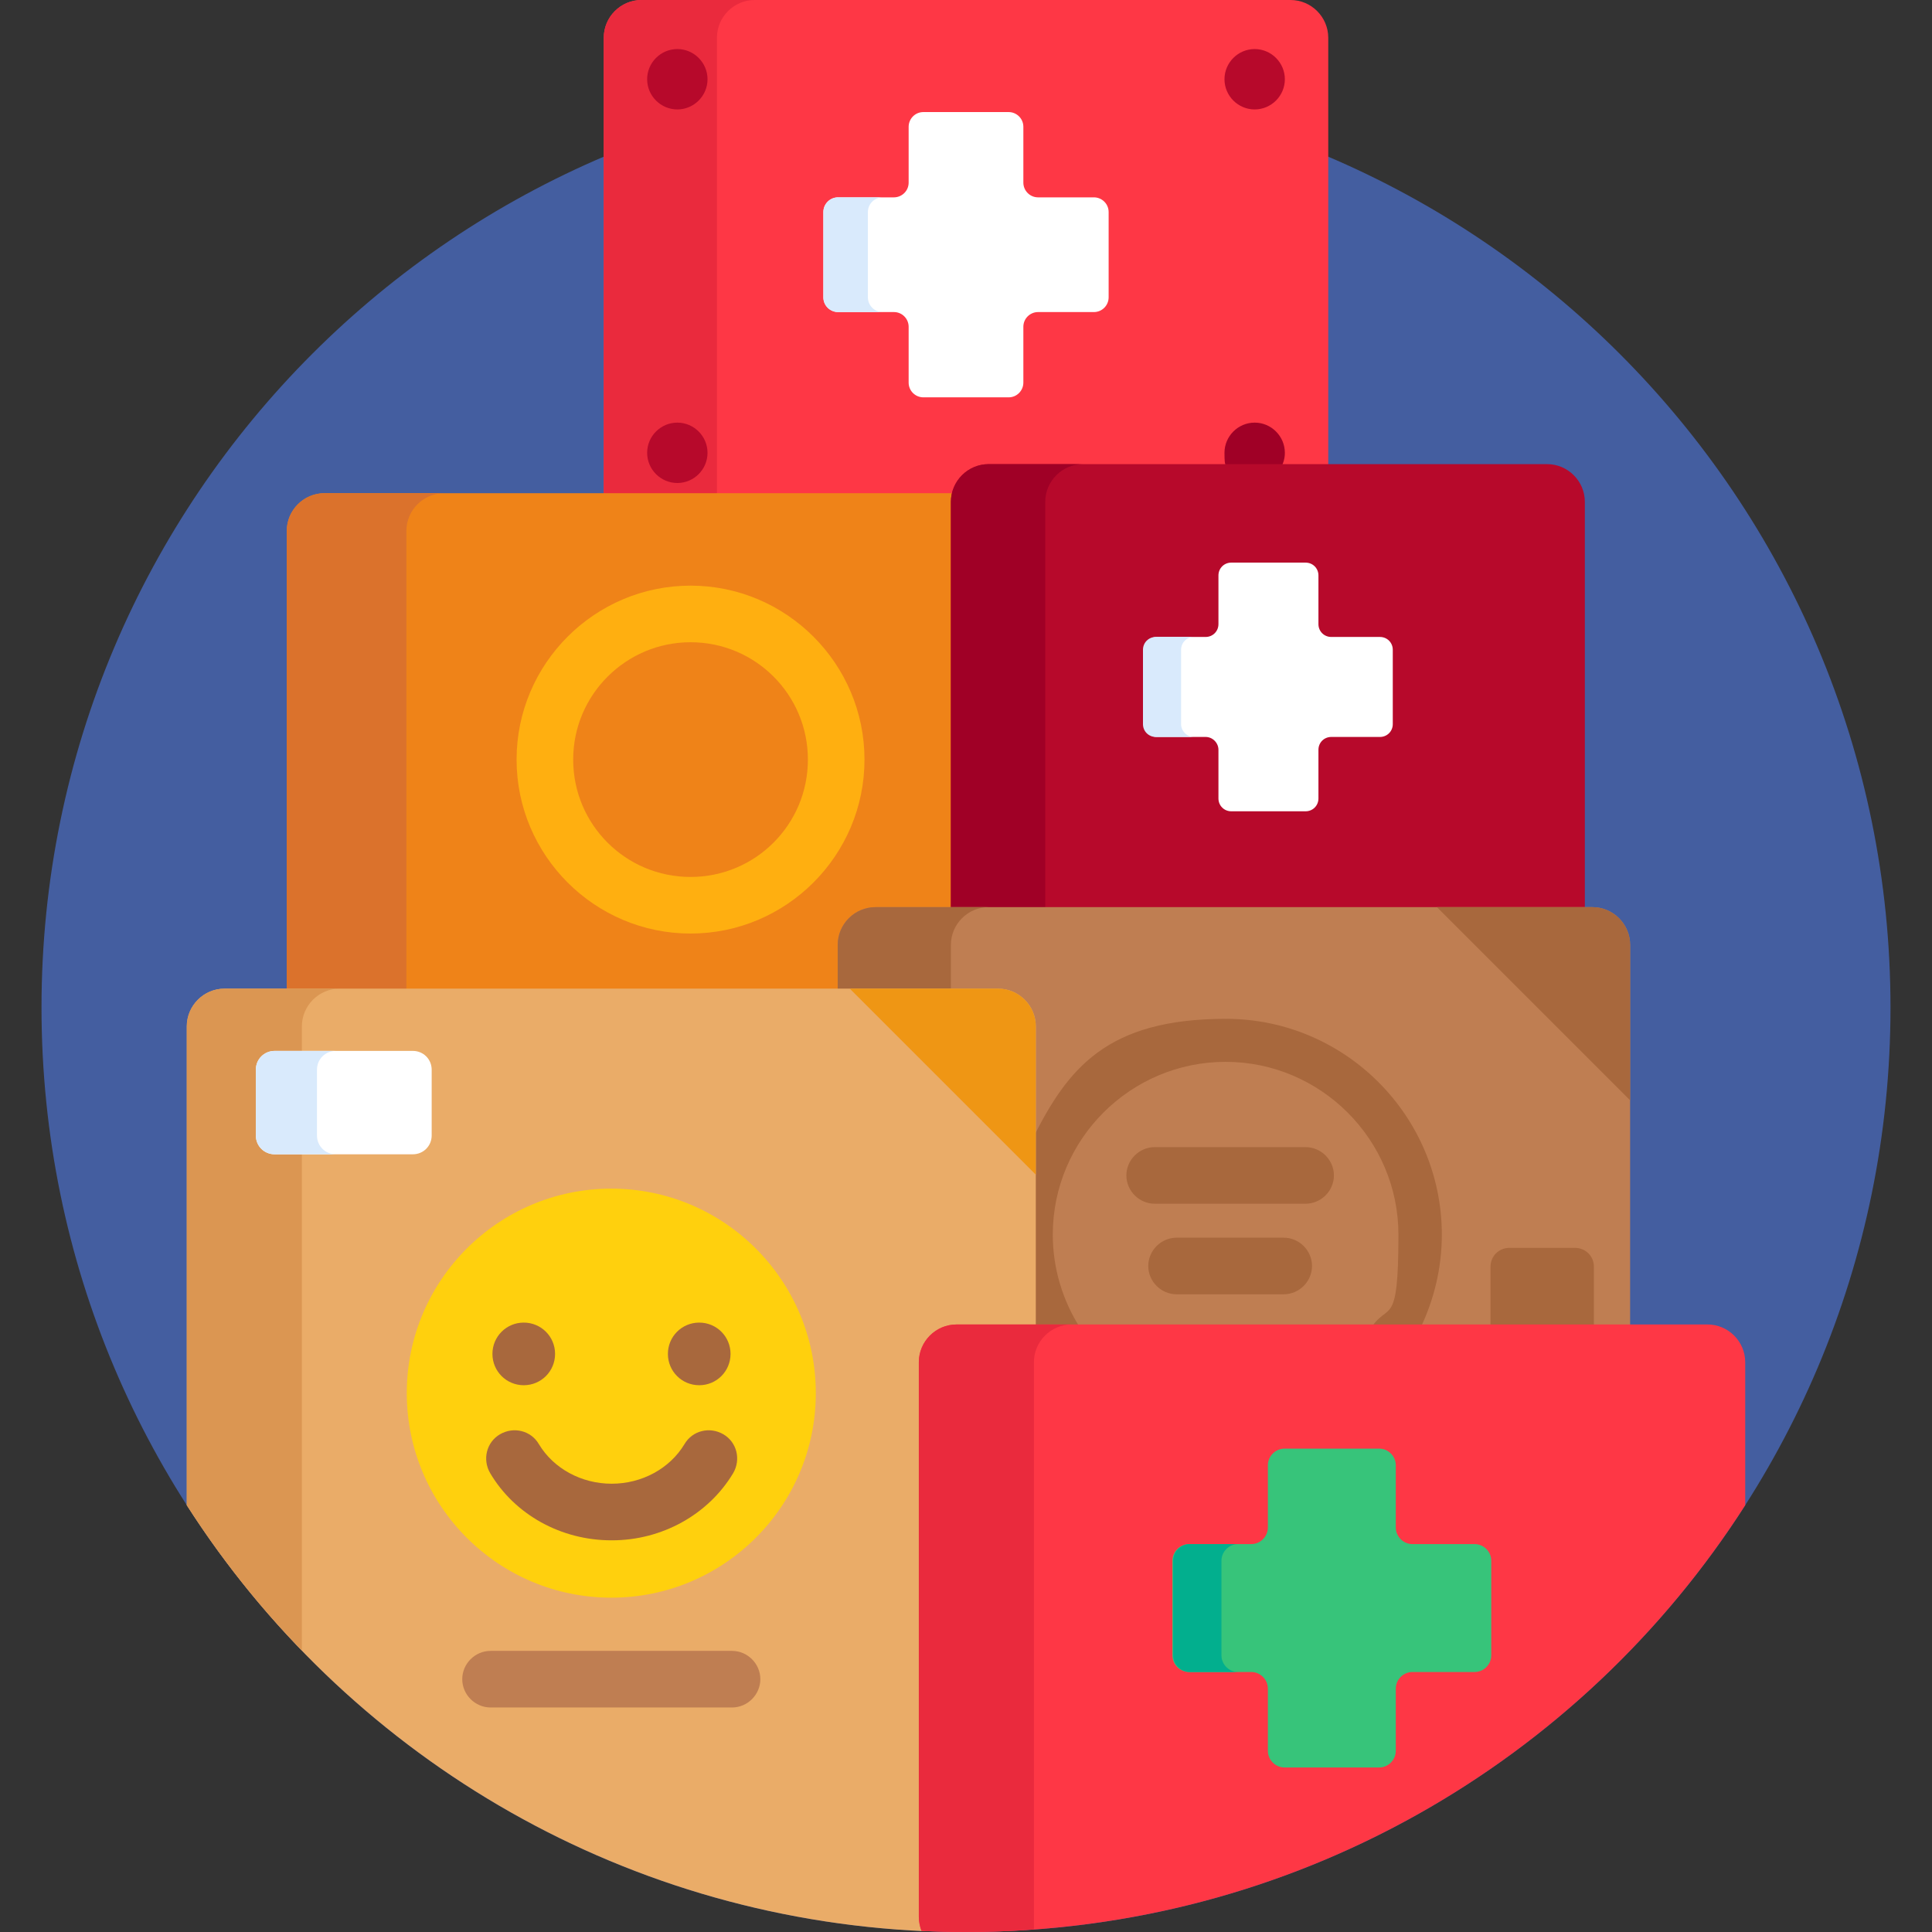 <svg xmlns="http://www.w3.org/2000/svg" id="Layer_1" viewBox="0 0 512 512"><rect x="0" y="0" width="512" height="512" fill="#333333" stroke="none"/><defs><style>      .st0 {        fill: #a00026;      }      .st1 {        fill: #445ea0;      }      .st2 {        fill: #db722c;      }      .st3 {        fill: #ea2a3d;      }      .st4 {        fill: #bf7e52;      }      .st5 {        fill: #fff;      }      .st6 {        fill: #eaac68;      }      .st7 {        fill: #ef9614;      }      .st8 {        fill: #02af8e;      }      .st9 {        fill: #db9652;      }      .st10 {        fill: #d9eafc;      }      .st11 {        fill: #ffaf10;      }      .st12 {        fill: #fe3745;      }      .st13 {        fill: #ef8318;      }      .st14 {        fill: #b7092b;      }      .st15 {        fill: #ffd00d;      }      .st16 {        fill: #37c47a;      }      .st17 {        fill: #a8683d;      }    </style></defs><path class="st1" d="M501,267c0,135.3-109.7,245-245,245S11,402.3,11,267,120.7,22,256,22s245,109.7,245,245Z"></path><path class="st12" d="M253.1,131.7c.6-4.4,4.4-7.7,8.9-7.7h90V10c0-5.5-4.5-10-10-10h-172c-5.5,0-10,4.5-10,10v121.7h93.1Z"></path><path class="st3" d="M200,0h-30c-5.5,0-10,4.5-10,10v121.7h30V10c0-5.5,4.5-10,10-10Z"></path><path class="st0" d="M339.4,124c.7-1.2,1.1-2.5,1.1-4,0-4.4-3.6-8-8-8s-8,3.6-8,8,.4,2.8,1.1,4h13.8Z"></path><path class="st5" d="M293.8,56.2c0-2.2-1.8-3.9-3.9-3.9h-14.8c-2.2,0-3.9-1.8-3.9-3.9v-14.8c0-2.2-1.8-3.9-3.9-3.9h-22.6c-2.2,0-3.9,1.8-3.9,3.9v14.8c0,2.2-1.8,3.9-3.9,3.9h-14.8c-2.2,0-3.9,1.8-3.9,3.9v22.6c0,2.2,1.8,3.9,3.9,3.9h14.8c2.2,0,3.9,1.8,3.9,3.9v14.8c0,2.2,1.8,3.9,3.9,3.9h22.6c2.2,0,3.9-1.8,3.9-3.9v-14.8c0-2.2,1.8-3.9,3.9-3.9h14.8c2.2,0,3.9-1.8,3.9-3.9v-22.6Z"></path><path class="st10" d="M230,78.8v-22.6c0-2.2,1.8-3.9,3.9-3.9h-11.8c-2.2,0-3.9,1.8-3.9,3.9v22.6c0,2.2,1.8,3.9,3.9,3.9h11.8c-2.2,0-3.9-1.8-3.9-3.9Z"></path><path class="st13" d="M223,263v-12.6c0-5,4-9,9-9h21v-108.4c0-.8.1-1.6.3-2.3H86c-5.5,0-10,4.5-10,10v122.3h147Z"></path><path class="st2" d="M117.7,130.7h-31.7c-5.5,0-10,4.5-10,10v122.3h31.7v-122.3c0-5.5,4.5-10,10-10Z"></path><path class="st11" d="M183,247.4c-25.4,0-46.1-20.7-46.1-46.1s20.7-46.1,46.1-46.1,46.1,20.7,46.1,46.1-20.7,46.1-46.1,46.1ZM183,170.2c-17.1,0-31.1,13.9-31.1,31.1s13.9,31.1,31.1,31.1,31.1-13.9,31.1-31.1-13.9-31.1-31.1-31.1Z"></path><path class="st14" d="M420,241.4v-108.4c0-5.5-4.5-10-10-10h-148c-5.5,0-10,4.5-10,10v108.4h168Z"></path><path class="st0" d="M287,123h-25c-5.5,0-10,4.5-10,10v108.4h25v-108.4c0-5.5,4.5-10,10-10Z"></path><path class="st5" d="M369.1,172.2c0-1.9-1.5-3.4-3.4-3.4h-12.9c-1.9,0-3.4-1.5-3.4-3.4v-12.9c0-1.9-1.5-3.4-3.4-3.4h-19.7c-1.9,0-3.4,1.5-3.4,3.4v12.9c0,1.9-1.5,3.4-3.4,3.4h-12.9c-1.9,0-3.4,1.5-3.4,3.4v19.7c0,1.9,1.5,3.4,3.4,3.4h12.9c1.9,0,3.4,1.6,3.4,3.4v12.9c0,1.9,1.5,3.4,3.4,3.4h19.7c1.9,0,3.4-1.5,3.4-3.4v-12.9c0-1.9,1.5-3.4,3.4-3.4h12.9c1.9,0,3.4-1.5,3.4-3.4v-19.7Z"></path><path class="st10" d="M313,191.9v-19.7c0-1.9,1.5-3.4,3.4-3.4h-10.1c-1.9,0-3.4,1.5-3.4,3.4v19.7c0,1.9,1.5,3.4,3.4,3.4h10.1c-1.9,0-3.4-1.6-3.4-3.4Z"></path><path class="st4" d="M264.5,263c5,0,9,4,9,9v80h158.5v-101.6c0-5.5-4.5-10-10-10h-190c-5.5,0-10,4.5-10,10v12.6h42.5Z"></path><path class="st17" d="M262,240.4h-30c-5.5,0-10,4.5-10,10v12.6h30v-12.6c0-5.5,4.5-10,10-10Z"></path><path class="st17" d="M273.5,352h12.8c-4.6-7.2-7.3-15.7-7.3-24.8,0-25.3,20.6-45.8,45.8-45.8s45.8,20.6,45.8,45.8-2.7,17.6-7.3,24.8h13.1c3.6-7.5,5.7-15.9,5.7-24.8,0-31.5-25.7-57.2-57.2-57.2s-41.9,13-51.3,31.9v50.1Z"></path><path class="st6" d="M244.9,510.7c-.3-.9-.4-1.8-.4-2.7v-147c0-5,4-9,9-9h21v-80c0-5.5-4.5-10-10-10H59.5c-5.5,0-10,4.5-10,10v126.9c41.7,65.2,113.5,109.3,195.8,112.9-.1-.3-.2-.7-.4-1Z"></path><path class="st9" d="M80,272c0-5.5,4.5-10,10-10h-30.5c-5.5,0-10,4.5-10,10v126.9c8.9,13.9,19.1,26.8,30.5,38.5v-165.4Z"></path><path class="st4" d="M194,452.5h-64c-4.1,0-7.5-3.4-7.5-7.5s3.4-7.5,7.5-7.5h64c4.1,0,7.5,3.4,7.5,7.5s-3.4,7.5-7.5,7.5Z"></path><path class="st15" d="M216.2,369.2c0,29.9-24.3,54.2-54.2,54.2s-54.2-24.3-54.2-54.2,24.3-54.2,54.2-54.2,54.2,24.3,54.2,54.2Z"></path><path class="st17" d="M147.1,358.8c0,4.6-3.7,8.3-8.3,8.3s-8.3-3.7-8.3-8.3,3.7-8.3,8.3-8.3,8.3,3.7,8.3,8.3Z"></path><path class="st17" d="M193.6,358.8c0,4.6-3.7,8.3-8.3,8.3s-8.3-3.7-8.3-8.3,3.7-8.3,8.3-8.3,8.3,3.7,8.3,8.3Z"></path><path class="st17" d="M162,408.2c-13.3,0-25.6-6.8-32.1-17.8-2.1-3.6-1-8.2,2.6-10.3,3.6-2.1,8.2-1,10.3,2.6,3.9,6.5,11.3,10.5,19.3,10.5s15.4-4,19.3-10.5c2.1-3.6,6.7-4.7,10.3-2.6,3.6,2.1,4.7,6.7,2.6,10.3-6.6,11-18.9,17.8-32.1,17.8Z"></path><path class="st5" d="M114.4,300.9c0,2.8-2.2,5-5,5h-36.6c-2.8,0-5-2.2-5-5v-17.4c0-2.8,2.2-5,5-5h36.6c2.8,0,5,2.2,5,5v17.4Z"></path><path class="st10" d="M84,300.9v-17.4c0-2.8,2.2-5,5-5h-16.2c-2.8,0-5,2.2-5,5v17.4c0,2.8,2.2,5,5,5h16.2c-2.8,0-5-2.2-5-5Z"></path><path class="st17" d="M422.4,352v-16.3c0-2.8-2.2-5-5-5h-17.4c-2.8,0-5,2.2-5,5v16.3h27.4Z"></path><path class="st12" d="M462.5,361c0-5.5-4.5-10-10-10h-199c-5.5,0-10,4.5-10,10v147c0,1.3.3,2.6.7,3.7,3.9.2,7.8.3,11.8.3,86.8,0,163-45.1,206.5-113.1v-37.9Z"></path><path class="st3" d="M274,361c0-5.5,4.5-10,10-10h-30.5c-5.5,0-10,4.5-10,10v147c0,1.3.3,2.6.7,3.7,3.9.2,7.8.3,11.8.3,6.1,0,12.1-.2,18-.7v-150.3Z"></path><path class="st16" d="M395.2,413.6c0-2.4-2-4.4-4.4-4.4h-16.5c-2.4,0-4.4-2-4.4-4.4v-16.5c0-2.4-2-4.4-4.4-4.4h-25.1c-2.4,0-4.4,2-4.4,4.4v16.5c0,2.4-2,4.4-4.4,4.4h-16.5c-2.4,0-4.4,2-4.4,4.4v25.1c0,2.4,2,4.4,4.4,4.4h16.5c2.4,0,4.4,2,4.4,4.4v16.5c0,2.4,2,4.4,4.4,4.4h25.1c2.4,0,4.4-2,4.4-4.4v-16.5c0-2.4,2-4.4,4.4-4.4h16.5c2.4,0,4.4-2,4.4-4.4v-25.1Z"></path><path class="st8" d="M323.7,438.7v-25.1c0-2.4,2-4.4,4.4-4.4h-12.8c-2.4,0-4.4,2-4.4,4.4v25.1c0,2.4,2,4.4,4.4,4.4h12.8c-2.4,0-4.4-2-4.4-4.4Z"></path><path class="st17" d="M346,319h-40c-4.1,0-7.5-3.4-7.5-7.5s3.4-7.5,7.5-7.5h40c4.1,0,7.5,3.4,7.5,7.5s-3.4,7.5-7.5,7.5Z"></path><path class="st17" d="M340.2,343h-28.4c-4.1,0-7.5-3.4-7.5-7.5s3.4-7.5,7.5-7.5h28.4c4.1,0,7.5,3.4,7.5,7.5s-3.4,7.5-7.5,7.5Z"></path><path class="st17" d="M422,240.4h-41.2l51.2,51.2v-41.2c0-5.5-4.5-10-10-10Z"></path><path class="st7" d="M264.5,262h-39.3l49.3,49.3v-39.3c0-5.5-4.5-10-10-10Z"></path><g><path class="st14" d="M340.5,21c0,4.4-3.6,8-8,8s-8-3.6-8-8,3.6-8,8-8,8,3.6,8,8Z"></path><path class="st14" d="M187.5,21c0,4.4-3.6,8-8,8s-8-3.6-8-8,3.6-8,8-8,8,3.6,8,8Z"></path><path class="st14" d="M187.5,120c0,4.4-3.6,8-8,8s-8-3.6-8-8,3.6-8,8-8,8,3.6,8,8Z"></path></g></svg>
